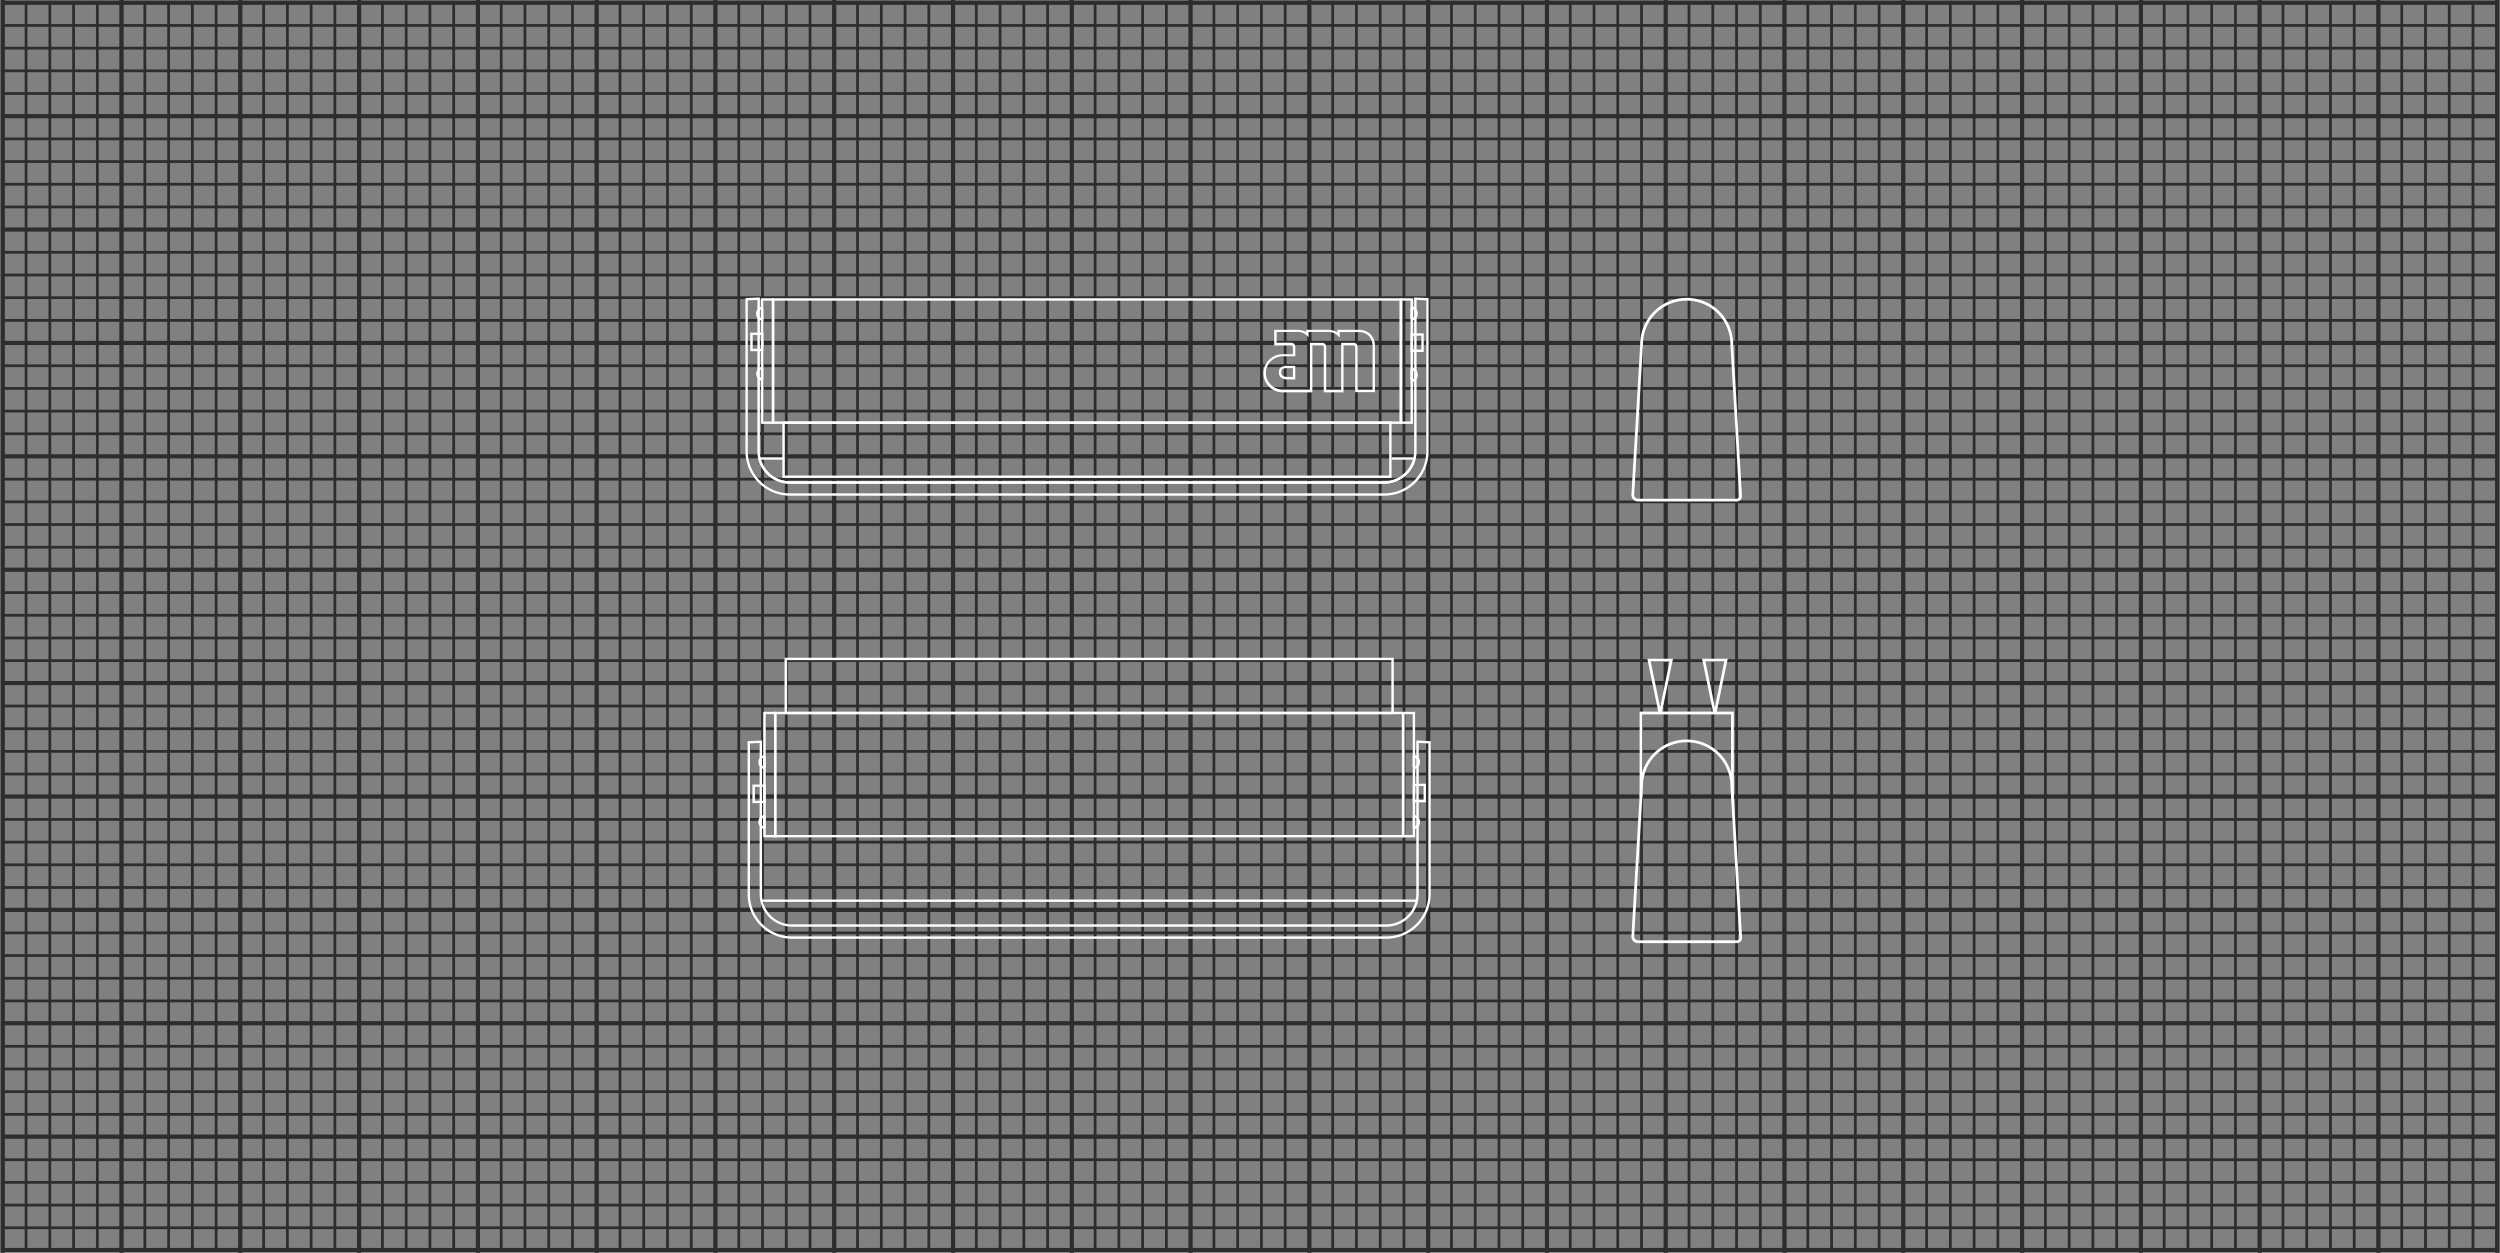 <svg xmlns="http://www.w3.org/2000/svg" viewBox="0 0 902 452.01"><rect x="0" y="0" width="902" height="452.01" fill="#808080" stroke="none"/><defs><style>.a,.b,.d{fill:none;stroke-miterlimit:10}.a,.b{stroke:#2d2d2d}.a{stroke-width:1.5px}.c{fill:#fff}.d{stroke:#fff}</style></defs><title>vinyl-brush</title><path class="a" d="M1.33 1h900m-900 40.91h900m-900 40.91h900m-900 40.91h900m-900 40.91h900m-900 40.91h900m-900 40.9h900m-900 40.91h900m-900 40.91h900m-900 40.91h900m-900 40.91h900M1.33 451h900M1 .01v452M43.86.01v452M86.71.01v452m42.86-452v452m42.86-452v452m42.86-452v452m42.85-452v452M301 .01v452m42.86-452v452m42.85-452v452m42.86-452v452m42.86-452v452m42.86-452v452m42.85-452v452M601 .01v452m42.86-452v452m42.85-452v452m42.86-452v452m42.86-452v452m42.86-452v452m42.85-452v452M901 .01v452"/><path class="b" d="M9.4 1v449.5M17.98 1v449.5M26.55 1v449.5M35.12 1v449.5M43.69 1v449.5M52.26 1v449.5M60.83 1v449.5M69.4 1v449.5M77.98 1v449.5M86.55 1v449.5M95.12 1v449.5M103.69 1v449.5M112.26 1v449.5M120.83 1v449.5M129.4 1v449.5M137.98 1v449.5M146.55 1v449.5M155.12 1v449.5M163.69 1v449.5M172.26 1v449.5M180.83 1v449.5M189.4 1v449.5M197.98 1v449.5M206.55 1v449.5M215.12 1v449.5M223.69 1v449.5M232.26 1v449.5M240.83 1v449.5M249.4 1v449.5M257.98 1v449.5M266.55 1v449.5M275.12 1v449.5M283.69 1v449.5M292.26 1v449.5M300.83 1v449.5M309.4 1v449.5M317.98 1v449.5M326.55 1v449.5M335.12 1v449.5M343.69 1v449.5M352.26 1v449.5M360.83 1v449.5M369.4 1v449.5M377.98 1v449.5M386.55 1v449.5M395.12 1v449.5M403.69 1v449.5M412.26 1v449.5M420.83 1v449.5M429.4 1v449.5M437.98 1v449.5M446.55 1v449.5M455.12 1v449.5M463.69 1v449.5M472.26 1v449.5M480.83 1v449.5M489.4 1v449.5M497.98 1v449.5M506.55 1v449.5M515.12 1v449.5M523.69 1v449.5M532.26 1v449.5M540.83 1v449.5M549.4 1v449.5M557.98 1v449.5M566.55 1v449.5M575.12 1v449.5M583.69 1v449.5M592.26 1v449.5M600.83 1v449.5M609.4 1v449.5M617.98 1v449.5M626.55 1v449.5M635.12 1v449.5M643.69 1v449.5M652.26 1v449.5M660.83 1v449.5M669.4 1v449.5M677.98 1v449.5M686.55 1v449.5M695.12 1v449.5M703.69 1v449.5M712.26 1v449.5M720.83 1v449.5M729.4 1v449.5M737.98 1v449.5M746.55 1v449.5M755.12 1v449.5M763.69 1v449.5M772.26 1v449.5M780.83 1v449.5M789.4 1v449.5M797.98 1v449.5M806.55 1v449.5M815.12 1v449.5M823.69 1v449.5M832.26 1v449.5M840.83 1v449.5M849.4 1v449.5M857.98 1v449.5M866.55 1v449.5M875.12 1v449.5M883.69 1v449.5M892.26 1v449.5M900.83 1v449.5M.33 9.18h900m-900 8.19h900m-900 8.18h900m-900 8.19h900m-900 8.18h900m-900 8.19h900m-900 8.18h900m-900 8.19h900m-900 8.18h900m-900 8.19h900m-900 8.18h900m-900 8.19h900m-900 8.18h900m-900 8.19h900m-900 8.18h900m-900 8.19h900m-900 8.18h900m-900 8.19h900m-900 8.18h900m-900 8.19h900m-900 8.18h900m-900 8.19h900m-900 8.18h900m-900 8.19h900m-900 8.18h900m-900 8.19h900m-900 8.18h900m-900 8.19h900m-900 8.18h900m-900 8.19h900m-900 8.18h900m-900 8.19h900m-900 8.18h900m-900 8.18h900m-900 8.19h900m-900 8.18h900m-900 8.19h900m-900 8.18h900m-900 8.19h900m-900 8.18h900m-900 8.19h900m-900 8.18h900m-900 8.19h900m-900 8.18h900m-900 8.19h900m-900 8.18h900m-900 8.19h900m-900 8.18h900m-900 8.19h900m-900 8.18h900m-900 8.19h900m-900 8.18h900m-900 8.19h900m-900 8.18h900"/><path class="c" d="M513.68 120.27V127h-4.76v-6.72zm-.86 5.85v-5h-3v5z"/><path class="c" d="M509.78 107.62v45.3H505v-45.3zm-.86 44.44v-43.57h-3v43.58zm-229.58-44.44v45.3h-4.76v-45.3zm-.86 44.44v-43.57h-3v43.58z"/><path class="c" d="M505.88 107.62v45.3h-227.4v-45.3zm-.88 44.44v-43.57H279.34v43.58zM275.44 120v6.72h-4.76V120zm-.86 5.85v-5h-3v5zm236.95-12.7a2.44 2.44 0 0 1-1.73 2.44h-.53v-.42h-.37v-4.12h.41v-.43h.41a2.43 2.43 0 0 1 1.81 2.53zm-1.73 1.56a1.68 1.68 0 0 0 .87-1.56 1.65 1.65 0 0 0-.87-1.54zm1.73 20.55a2.44 2.44 0 0 1-1.73 2.44h-.53v-.42h-.37v-4.08h.41v-.43h.41a2.43 2.43 0 0 1 1.81 2.49zm-1.73 1.56a1.68 1.68 0 0 0 .87-1.56 1.65 1.65 0 0 0-.87-1.54zm-234.38-4.05v4.12H275v.43h-.42a2.59 2.59 0 0 1 0-4.89h.52v.42zm-.86 3.6v-3.1a1.69 1.69 0 0 0-.87 1.56 1.65 1.65 0 0 0 .87 1.54zm.86-25.28v4.12H275v.43h-.49a2.59 2.59 0 0 1 0-4.89h.52v.42zm-.86 3.6v-3.1a1.69 1.69 0 0 0-.87 1.56 1.65 1.65 0 0 0 .87 1.54z"/><path class="c" d="M515.42 107.56v55.26a16 16 0 0 1-4.42 11.07l-.5.5a16 16 0 0 1-11.08 4.46H285a16 16 0 0 1-11.08-4.46l-.5-.5a16 16 0 0 1-4.46-11.08v-55.25l5.2-.24v55.5a10.88 10.88 0 0 0 10.72 10.84h214.63a10.88 10.88 0 0 0 10.71-10.84v-55.5zM269.8 162.81a15.1 15.1 0 0 0 4.2 10.48l.48.48A15.1 15.1 0 0 0 285 178h214.4a15.1 15.1 0 0 0 10.49-4.22l.47-.48a15.1 15.1 0 0 0 4.22-10.48v-54.44l-3.47-.16v54.59a11.74 11.74 0 0 1-11.57 11.7H284.88a11.75 11.75 0 0 1-11.61-11.7v-54.59l-3.47.16z"/><path class="c" d="M510.88 165l-.13.53a11.67 11.67 0 0 1-11.24 9H284.85a11.67 11.67 0 0 1-11.25-9l-.13-.53h9.44v.86h-8.34a10.81 10.81 0 0 0 10.27 7.81h214.67a10.8 10.8 0 0 0 10.27-7.81h-7.69V165z"/><path class="c" d="M502.08 152.07v20.37H282.27v-20.37zm-.86 19.51v-18.65H283.13v18.65zM496.08 125v16.49h-7.14v-15.73c0-.79-.12-1-.15-1s-.18-.14-.84-.14h-3.21v16.93h-7.12v-15.79c0-.79-.12-1-.15-1s-.17-.14-.84-.14h-3.13v16.94h-10.65a7 7 0 0 1-5-2.06 6.78 6.78 0 0 1 0-9.65 7 7 0 0 1 5-2.06h3.62v-2c0-.79-.12-1-.15-1s-.16-.14-.84-.14h-5.75V119H468a6.06 6.06 0 0 1 3.28.82V119H479a6.2 6.2 0 0 1 3.52.95V119H490a6.11 6.11 0 0 1 4.51 1.62 6.08 6.08 0 0 1 1.57 4.38zm-.86 15.63V125a5.24 5.24 0 0 0-1.36-3.81 5.29 5.29 0 0 0-3.9-1.37h-6.59v2l-.74-.75a4.92 4.92 0 0 0-3.65-1.3h-6.86v1.89l-.74-.73a4.65 4.65 0 0 0-3.41-1.15h-7.37v3.88h4.89a2 2 0 0 1 1.45.39 2.23 2.23 0 0 1 .4 1.61v2.88h-4.49a6.11 6.11 0 0 0-4.35 1.81 5.92 5.92 0 0 0 0 8.43 6.09 6.09 0 0 0 4.34 1.81h9.8V123.7h4a2 2 0 0 1 1.45.39 2.24 2.24 0 0 1 .4 1.62v14.92h5.4V123.7H488a2 2 0 0 1 1.45.39 2.22 2.22 0 0 1 .41 1.62v14.92zM467.34 132v4.91h-3c-2.56-.16-2.93-1.62-2.93-2.47 0-1 .3-2.44 2.92-2.44zm-.86 4v-3.19h-2.16c-1.9 0-2.06.78-2.06 1.57 0 1 .69 1.52 2.1 1.61zm48 146.77v6.72h-4.76v-6.72zm-.86 5.85v-5h-3v5z"/><path class="c" d="M510.57 256.82v45.3h-4.76v-45.3zm-.86 44.44v-43.58h-3v43.58zm-229.58-44.44v45.3h-4.76v-45.3zm-.86 44.44v-43.58h-3v43.58z"/><path class="c" d="M506.67 256.82v45.3h-227.4v-45.3zm-.86 44.44v-43.58H280.13v43.58zm-229.58-18.21v6.71h-4.76v-6.71zm-.86 5.85v-5h-3v5zm236.96 7.7a2.44 2.44 0 0 1-1.73 2.44h-.52v-.43h-.38v-4.12h.39v-.43h.49v.06a2.42 2.42 0 0 1 1.75 2.48zm-1.73 1.54a1.79 1.79 0 0 0 0-3.08zm1.73-23.2a2.44 2.44 0 0 1-1.73 2.44h-.52v-.43h-.38v-4.12h.39v-.43h.49v.06a2.42 2.42 0 0 1 1.75 2.48zm-1.73 1.54a1.79 1.79 0 0 0 0-3.08zm-234.39-3.62V277h-.42v.43h-.43a2.58 2.58 0 0 1 0-4.89h.52v.42zm-.86 3.6v-3.08a1.79 1.79 0 0 0 0 3.08zm.86 18.08v4.12h-.39v.43h-.49V299a2.58 2.58 0 0 1 0-4.87h.5v.43zm-.86 3.6v-3.08a1.79 1.79 0 0 0 0 3.08z"/><path class="c" d="M516.21 267.41v55.26a16 16 0 0 1-4.46 11.08l-.5.5a16 16 0 0 1-11.08 4.46h-214.4a16 16 0 0 1-11.08-4.46l-.5-.5a16 16 0 0 1-4.46-11.08v-55.26l5.2-.24v55.5a10.88 10.88 0 0 0 10.72 10.84h214.64A10.88 10.88 0 0 0 511 322.67v-55.5zm-245.62 55.26a15.1 15.1 0 0 0 4.22 10.48l.47.48a15.1 15.1 0 0 0 10.49 4.22h214.4a15.1 15.1 0 0 0 10.49-4.22l.47-.48a15.1 15.1 0 0 0 4.22-10.48v-54.44l-3.47-.16v54.59a11.74 11.74 0 0 1-11.57 11.7H285.67a11.75 11.75 0 0 1-11.6-11.7v-54.59l-3.47.16z"/><path class="c" d="M274.81 324.54h236.34v.86H274.81zm228.07-87.23v20.37H283.06v-20.37zm-.88 19.51v-18.65H283.93v18.65z"/><path class="d" d="M624.83 124.25a16.27 16.27 0 1 0-32.55 0l-3.17 54.19a1.88 1.88 0 0 0 1.88 2h35.65A1.4 1.4 0 0 0 628 179zm0 159.34a16.27 16.27 0 1 0-32.55 0l-3.17 54.19a1.88 1.88 0 0 0 1.88 2h35.65a1.4 1.4 0 0 0 1.4-1.48z"/><path class="d" d="M625.06 287.58v-30.33h-32.99v30.33m6.79-30.58l-1.89-9.12-2.01-9.71H603l-2.01 9.71-1.89 9.13m19.51-.01l-1.89-9.12-2.01-9.71h8.04l-2.01 9.71-1.89 9.13"/></svg>